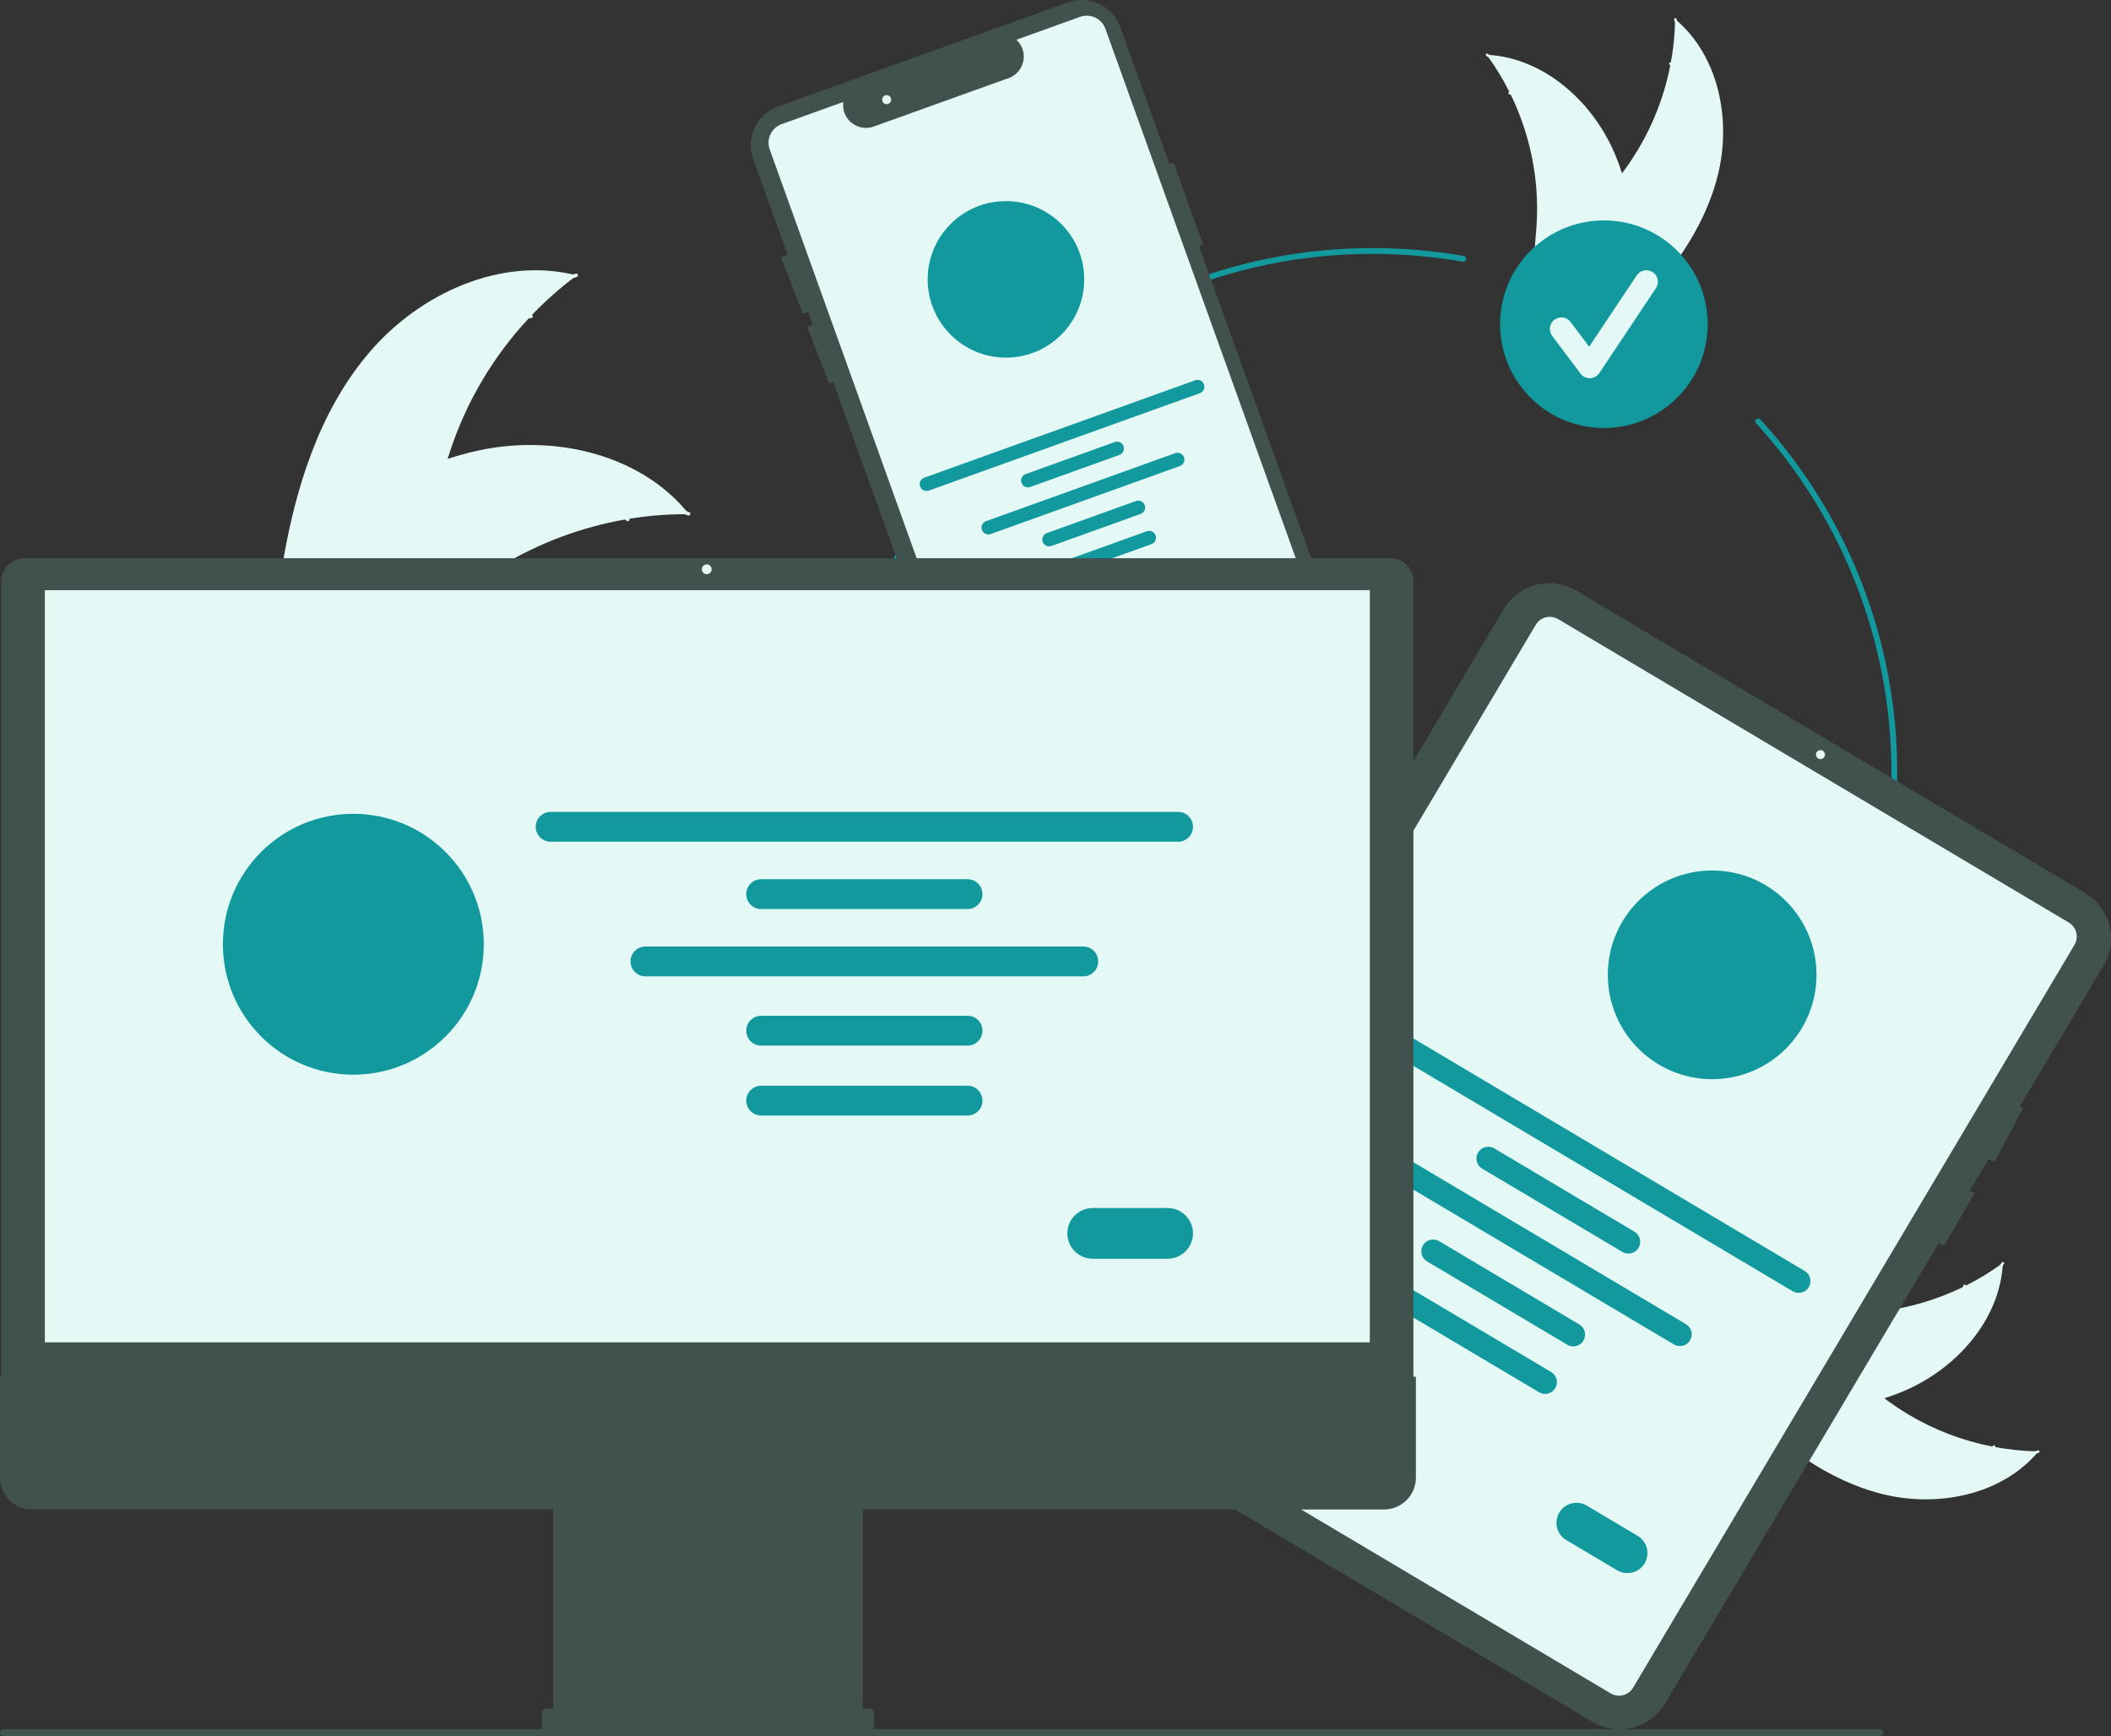 <svg width="214" height="176" viewBox="0 0 214 176" fill="none" xmlns="http://www.w3.org/2000/svg">
<rect x="0" y="0" width="214" height="176" fill="#333333" stroke="none"/>
<g clip-path="url(#clip0)">
<path d="M174.16 17.689C175.528 12.112 174.227 5.608 169.81 1.94C169.724 8.183 167.431 14.195 163.339 18.912C161.754 20.725 159.803 22.577 159.726 24.984C159.678 26.481 160.409 27.92 161.417 29.029C162.424 30.138 163.695 30.968 164.951 31.786L165.135 32.111C169.178 28.033 172.793 23.266 174.16 17.689Z" fill="#E4F9F5"/>
<path d="M169.721 2.021C171.415 6.462 171.667 11.323 170.441 15.915C170.195 16.908 169.793 17.857 169.252 18.725C168.697 19.553 167.93 20.218 167.031 20.651C166.201 21.07 165.303 21.404 164.59 22.018C164.229 22.338 163.94 22.73 163.742 23.169C163.544 23.609 163.441 24.085 163.439 24.567C163.405 25.768 163.804 26.91 164.233 28.012C164.709 29.237 165.224 30.501 165.113 31.842C165.1 32.004 165.353 32.016 165.366 31.853C165.558 29.521 163.974 27.551 163.722 25.288C163.605 24.233 163.805 23.135 164.586 22.365C165.269 21.692 166.194 21.348 167.038 20.93C167.921 20.521 168.691 19.903 169.279 19.128C169.864 18.29 170.301 17.359 170.573 16.374C171.22 14.168 171.516 11.873 171.45 9.574C171.389 6.95 170.881 4.356 169.945 1.903C169.887 1.752 169.664 1.87 169.721 2.021V2.021Z" fill="#E4F9F5"/>
<path d="M170.923 14.46C171.721 14.561 172.53 14.375 173.204 13.935C173.877 13.495 174.373 12.83 174.602 12.059C174.648 11.902 174.407 11.824 174.361 11.981C174.149 12.699 173.688 13.319 173.059 13.727C172.431 14.135 171.677 14.306 170.934 14.207C170.773 14.186 170.762 14.439 170.923 14.46V14.46Z" fill="#E4F9F5"/>
<path d="M167.48 20.493C166.46 19.202 165.965 17.574 166.093 15.934C166.105 15.772 165.853 15.76 165.84 15.923C165.71 17.63 166.229 19.323 167.293 20.664C167.395 20.792 167.581 20.62 167.48 20.493V20.493Z" fill="#E4F9F5"/>
<path d="M171.085 7.091C170.768 7.116 170.449 7.062 170.158 6.934C169.867 6.805 169.612 6.607 169.417 6.356C169.317 6.227 169.131 6.399 169.23 6.527C169.447 6.803 169.729 7.022 170.05 7.164C170.371 7.307 170.723 7.368 171.073 7.343C171.106 7.344 171.139 7.332 171.163 7.309C171.188 7.287 171.203 7.256 171.205 7.223C171.207 7.189 171.195 7.157 171.172 7.132C171.15 7.107 171.118 7.092 171.085 7.091V7.091Z" fill="#E4F9F5"/>
<path d="M150.706 5.55C150.766 5.632 150.826 5.715 150.886 5.799C151.687 6.91 152.397 8.084 153.008 9.31C153.057 9.404 153.105 9.5 153.151 9.595C154.592 12.564 155.47 15.775 155.739 19.064C155.844 20.373 155.851 21.688 155.757 22.998C155.627 24.807 155.343 26.758 155.805 28.454C155.851 28.632 155.909 28.806 155.976 28.977L164.724 32.311C164.748 32.309 164.771 32.308 164.795 32.306L165.138 32.455C165.147 32.388 165.156 32.318 165.165 32.251C165.171 32.212 165.175 32.172 165.181 32.133C165.184 32.107 165.187 32.081 165.191 32.057C165.192 32.048 165.193 32.039 165.194 32.033C165.198 32.009 165.2 31.987 165.203 31.966C165.251 31.575 165.297 31.183 165.34 30.79C165.341 30.788 165.341 30.788 165.34 30.786C165.696 27.796 165.697 24.775 165.342 21.785C165.33 21.696 165.319 21.605 165.303 21.514C165.119 20.181 164.827 18.864 164.429 17.578C164.208 16.875 163.952 16.183 163.662 15.506C162.908 13.756 161.884 12.136 160.628 10.705C158.121 7.853 154.731 5.834 150.992 5.568C150.897 5.561 150.803 5.555 150.706 5.55Z" fill="#E4F9F5"/>
<path d="M150.684 5.669C154.71 8.194 157.838 11.924 159.624 16.329C160.025 17.27 160.275 18.269 160.366 19.288C160.422 20.284 160.21 21.276 159.752 22.163C159.342 22.998 158.826 23.804 158.626 24.724C158.531 25.197 158.536 25.684 158.643 26.154C158.749 26.624 158.953 27.067 159.242 27.452C159.938 28.432 160.944 29.103 161.95 29.725C163.068 30.416 164.24 31.116 164.959 32.253C165.046 32.391 165.255 32.247 165.168 32.11C163.917 30.132 161.465 29.513 159.903 27.858C159.173 27.085 158.673 26.088 158.832 25.004C158.972 24.056 159.504 23.223 159.926 22.382C160.385 21.524 160.627 20.566 160.631 19.593C160.593 18.573 160.381 17.566 160.005 16.616C159.193 14.465 158.048 12.454 156.612 10.658C154.983 8.6 153.015 6.835 150.792 5.44C150.654 5.353 150.547 5.583 150.684 5.669V5.669Z" fill="#E4F9F5"/>
<path d="M159.132 14.877C159.831 14.477 160.364 13.841 160.637 13.085C160.911 12.328 160.906 11.498 160.624 10.745C160.567 10.592 160.327 10.675 160.385 10.827C160.649 11.528 160.653 12.301 160.397 13.005C160.141 13.71 159.642 14.299 158.989 14.668C158.848 14.748 158.991 14.956 159.132 14.877Z" fill="#E4F9F5"/>
<path d="M160.016 21.767C158.425 21.35 157.049 20.348 156.163 18.962C156.076 18.824 155.867 18.968 155.955 19.105C156.879 20.546 158.312 21.585 159.969 22.015C160.127 22.056 160.173 21.807 160.016 21.767V21.767Z" fill="#E4F9F5"/>
<path d="M154.825 8.895C154.587 9.106 154.3 9.255 153.99 9.328C153.681 9.401 153.358 9.395 153.051 9.313C152.893 9.27 152.848 9.519 153.004 9.562C153.344 9.651 153.701 9.657 154.043 9.577C154.385 9.497 154.703 9.335 154.968 9.104C154.994 9.084 155.013 9.055 155.019 9.023C155.025 8.99 155.018 8.956 155 8.928C154.981 8.9 154.952 8.882 154.919 8.875C154.886 8.869 154.852 8.876 154.825 8.895V8.895Z" fill="#E4F9F5"/>
<path d="M139.14 131.524C109.812 131.524 85.952 107.664 85.952 78.337C85.952 49.009 109.812 25.15 139.14 25.15C142.241 25.149 145.335 25.418 148.39 25.951C148.428 25.958 148.464 25.972 148.497 25.992C148.529 26.013 148.558 26.04 148.58 26.072C148.602 26.103 148.618 26.139 148.626 26.177C148.635 26.214 148.636 26.253 148.629 26.291C148.622 26.329 148.608 26.366 148.588 26.398C148.567 26.431 148.54 26.459 148.508 26.482C148.476 26.504 148.441 26.519 148.403 26.528C148.365 26.536 148.326 26.537 148.288 26.53C145.267 26.002 142.207 25.737 139.14 25.737C110.136 25.737 86.54 49.333 86.54 78.337C86.54 107.34 110.136 130.936 139.14 130.936C168.144 130.936 191.74 107.34 191.74 78.337C191.753 65.228 186.858 52.588 178.018 42.907C177.966 42.85 177.939 42.774 177.943 42.696C177.947 42.619 177.981 42.546 178.039 42.494C178.096 42.441 178.172 42.414 178.249 42.417C178.327 42.42 178.4 42.454 178.453 42.511C187.391 52.3 192.341 65.081 192.328 78.337C192.328 107.664 168.468 131.524 139.14 131.524Z" fill="#11999E"/>
<path d="M162.592 43.391C168.404 43.391 173.115 38.68 173.115 32.868C173.115 27.056 168.404 22.345 162.592 22.345C156.78 22.345 152.069 27.056 152.069 32.868C152.069 38.68 156.78 43.391 162.592 43.391Z" fill="#11999E"/>
<path d="M161.156 38.345C160.974 38.345 160.795 38.302 160.633 38.221C160.47 38.14 160.329 38.022 160.22 37.876L157.349 34.048C157.257 33.925 157.19 33.786 157.151 33.637C157.113 33.488 157.105 33.333 157.127 33.181C157.148 33.029 157.2 32.882 157.278 32.75C157.357 32.618 157.46 32.502 157.583 32.41C157.706 32.318 157.846 32.251 157.995 32.212C158.144 32.174 158.299 32.166 158.451 32.188C158.603 32.209 158.75 32.261 158.882 32.339C159.014 32.417 159.13 32.521 159.222 32.644L161.1 35.148L165.924 27.912C166.097 27.655 166.364 27.477 166.668 27.416C166.972 27.356 167.288 27.419 167.545 27.591C167.803 27.762 167.982 28.029 168.044 28.333C168.105 28.637 168.043 28.953 167.872 29.211L162.13 37.823C162.026 37.979 161.887 38.108 161.723 38.198C161.559 38.289 161.376 38.339 161.189 38.344C161.178 38.344 161.167 38.345 161.156 38.345Z" fill="#E4F9F5"/>
<path d="M137.772 70.083L121.544 24.938L121.955 24.79L118.971 16.487L118.559 16.635L113.577 2.774C113.391 2.257 113.105 1.781 112.735 1.374C112.365 0.966 111.918 0.636 111.42 0.402C110.923 0.167 110.384 0.033 109.834 0.007C109.285 -0.019 108.735 0.063 108.218 0.249L78.882 10.794C78.364 10.98 77.888 11.266 77.481 11.636C77.074 12.006 76.743 12.453 76.509 12.951C76.275 13.448 76.14 13.987 76.114 14.537C76.088 15.086 76.17 15.635 76.356 16.153L79.83 25.818L79.18 26.068L81.398 31.827L81.918 31.626L82.379 32.907L81.825 33.12L84.042 38.879L84.467 38.716L100.551 83.462C100.736 83.98 101.022 84.457 101.392 84.864C101.762 85.272 102.208 85.603 102.706 85.837C103.204 86.072 103.744 86.206 104.293 86.231C104.843 86.257 105.393 86.174 105.91 85.987L135.246 75.442C136.291 75.065 137.144 74.289 137.617 73.285C138.09 72.28 138.146 71.128 137.772 70.083Z" fill="#40514E"/>
<path d="M104.367 84.499C103.954 84.498 103.551 84.37 103.214 84.132C102.876 83.894 102.62 83.558 102.48 83.17L78.029 15.151C77.85 14.65 77.876 14.098 78.103 13.616C78.33 13.135 78.739 12.763 79.24 12.583L85.481 10.339L85.472 10.557C85.456 10.937 85.534 11.314 85.698 11.656C85.862 11.998 86.107 12.294 86.413 12.519C86.719 12.744 87.075 12.89 87.451 12.945C87.826 12.999 88.209 12.961 88.566 12.832L102.419 7.853C102.753 7.7 103.047 7.47 103.276 7.183C103.505 6.895 103.663 6.557 103.738 6.197C103.811 5.843 103.8 5.476 103.705 5.127C103.61 4.778 103.434 4.457 103.191 4.189L103.044 4.026L109.492 1.708C109.993 1.529 110.545 1.556 111.026 1.783C111.508 2.009 111.879 2.418 112.06 2.919L135.388 67.814C135.864 69.144 135.793 70.608 135.191 71.885C134.589 73.162 133.505 74.149 132.177 74.628L105.048 84.38C104.829 84.458 104.599 84.499 104.367 84.499V84.499Z" fill="#E4F9F5"/>
<path d="M101.977 36.255C106.359 36.255 109.911 32.702 109.911 28.32C109.911 23.939 106.359 20.387 101.977 20.387C97.595 20.387 94.043 23.939 94.043 28.32C94.043 32.702 97.595 36.255 101.977 36.255Z" fill="#11999E"/>
<path d="M121.638 39.858L94.162 49.735C94.076 49.766 93.985 49.78 93.894 49.776C93.802 49.771 93.713 49.749 93.63 49.71C93.548 49.672 93.474 49.617 93.412 49.549C93.351 49.482 93.303 49.403 93.272 49.317C93.242 49.231 93.228 49.14 93.232 49.049C93.237 48.958 93.259 48.868 93.298 48.786C93.337 48.703 93.392 48.629 93.46 48.568C93.527 48.507 93.606 48.459 93.692 48.429L121.168 38.552C121.341 38.491 121.532 38.5 121.698 38.578C121.864 38.657 121.992 38.798 122.054 38.971C122.117 39.144 122.108 39.335 122.03 39.501C121.951 39.667 121.811 39.796 121.638 39.858V39.858Z" fill="#11999E"/>
<path d="M113.478 46.12L104.441 49.369C104.355 49.4 104.264 49.414 104.173 49.41C104.081 49.406 103.992 49.383 103.909 49.344C103.827 49.306 103.753 49.251 103.691 49.184C103.63 49.116 103.582 49.037 103.552 48.951C103.521 48.865 103.507 48.774 103.511 48.683C103.516 48.592 103.538 48.502 103.577 48.42C103.616 48.337 103.671 48.263 103.739 48.202C103.806 48.141 103.885 48.093 103.971 48.063L113.009 44.814C113.182 44.752 113.373 44.761 113.539 44.84C113.706 44.918 113.834 45.059 113.897 45.233C113.959 45.406 113.95 45.597 113.871 45.763C113.793 45.93 113.652 46.058 113.478 46.12V46.12Z" fill="#11999E"/>
<path d="M115.628 52.101L106.59 55.349C106.505 55.38 106.414 55.394 106.322 55.389C106.231 55.385 106.142 55.363 106.06 55.324C105.977 55.285 105.903 55.23 105.842 55.163C105.781 55.095 105.733 55.017 105.702 54.931C105.672 54.845 105.658 54.754 105.662 54.663C105.667 54.572 105.689 54.483 105.728 54.4C105.767 54.318 105.821 54.244 105.889 54.182C105.956 54.121 106.035 54.074 106.121 54.043L115.158 50.794C115.332 50.732 115.522 50.741 115.689 50.82C115.855 50.898 115.984 51.039 116.046 51.213C116.109 51.386 116.099 51.577 116.021 51.743C115.943 51.91 115.801 52.038 115.628 52.101V52.101Z" fill="#11999E"/>
<path d="M116.729 55.163L107.691 58.412C107.605 58.443 107.514 58.457 107.423 58.453C107.332 58.449 107.242 58.427 107.16 58.388C107.077 58.349 107.003 58.294 106.942 58.227C106.88 58.159 106.833 58.08 106.802 57.994C106.771 57.908 106.757 57.817 106.762 57.726C106.766 57.635 106.788 57.545 106.827 57.463C106.866 57.38 106.921 57.306 106.989 57.245C107.057 57.184 107.136 57.137 107.222 57.106L116.259 53.857C116.345 53.826 116.436 53.812 116.528 53.817C116.619 53.821 116.708 53.843 116.791 53.882C116.873 53.92 116.948 53.975 117.009 54.043C117.07 54.11 117.118 54.189 117.149 54.275C117.18 54.361 117.193 54.452 117.189 54.543C117.184 54.635 117.162 54.724 117.123 54.806C117.084 54.889 117.029 54.963 116.962 55.024C116.894 55.086 116.815 55.133 116.729 55.163L116.729 55.163Z" fill="#11999E"/>
<path d="M119.607 47.247L100.432 54.139C100.346 54.17 100.255 54.184 100.164 54.18C100.073 54.176 99.983 54.153 99.9 54.115C99.818 54.076 99.744 54.021 99.682 53.954C99.621 53.886 99.573 53.807 99.543 53.721C99.512 53.635 99.498 53.544 99.502 53.453C99.507 53.362 99.529 53.273 99.568 53.19C99.607 53.108 99.662 53.033 99.73 52.972C99.797 52.911 99.876 52.864 99.962 52.833L119.137 45.94C119.223 45.909 119.314 45.895 119.405 45.9C119.496 45.904 119.586 45.926 119.668 45.965C119.751 46.004 119.825 46.058 119.887 46.126C119.948 46.193 119.996 46.272 120.026 46.358C120.057 46.444 120.071 46.535 120.067 46.626C120.062 46.718 120.04 46.807 120.001 46.889C119.962 46.972 119.907 47.046 119.839 47.107C119.772 47.169 119.693 47.216 119.607 47.247V47.247Z" fill="#11999E"/>
<path d="M115.744 62.599L112.463 63.779C112.168 63.884 111.844 63.868 111.561 63.735C111.278 63.602 111.06 63.361 110.954 63.067C110.848 62.772 110.863 62.448 110.997 62.165C111.13 61.882 111.37 61.663 111.664 61.557L114.946 60.378C115.24 60.272 115.565 60.288 115.848 60.421C116.131 60.555 116.349 60.795 116.455 61.09C116.561 61.384 116.545 61.708 116.412 61.991C116.279 62.274 116.039 62.493 115.744 62.599V62.599Z" fill="#11999E"/>
<path d="M89.885 10.559C90.137 10.559 90.341 10.355 90.341 10.103C90.341 9.851 90.137 9.646 89.885 9.646C89.633 9.646 89.428 9.851 89.428 10.103C89.428 10.355 89.633 10.559 89.885 10.559Z" fill="#E4F9F5"/>
<path d="M37.403 35.769C42.517 29.748 50.816 25.954 58.467 27.921C51.576 33.051 46.722 40.453 44.764 48.818C44.02 52.046 43.529 55.715 40.907 57.741C39.276 59.002 37.083 59.346 35.035 59.118C32.986 58.889 31.036 58.141 29.112 57.4L28.6 57.457C29.887 49.663 32.288 41.789 37.403 35.769Z" fill="#E4F9F5"/>
<path d="M58.448 28.086C52.132 29.777 46.509 33.416 42.378 38.485C41.47 39.56 40.736 40.772 40.205 42.076C39.729 43.363 39.606 44.754 39.849 46.104C40.05 47.368 40.402 48.637 40.292 49.928C40.227 50.588 40.022 51.226 39.692 51.801C39.362 52.377 38.914 52.876 38.378 53.266C37.067 54.272 35.473 54.748 33.897 55.158C32.148 55.615 30.324 56.061 28.918 57.264C28.748 57.41 28.532 57.137 28.702 56.992C31.148 54.898 34.621 55.075 37.346 53.531C38.617 52.811 39.679 51.703 39.908 50.212C40.108 48.909 39.746 47.599 39.531 46.322C39.275 45.008 39.344 43.651 39.733 42.37C40.196 41.043 40.882 39.805 41.76 38.708C43.699 36.208 46.018 34.028 48.634 32.248C51.608 30.2 54.911 28.675 58.398 27.741C58.614 27.683 58.663 28.028 58.448 28.086H58.448Z" fill="#E4F9F5"/>
<path d="M43.612 36.774C42.856 35.966 42.411 34.915 42.358 33.809C42.306 32.703 42.647 31.614 43.323 30.737C43.46 30.56 43.742 30.765 43.604 30.942C42.974 31.758 42.655 32.772 42.707 33.802C42.758 34.832 43.176 35.809 43.885 36.558C44.039 36.721 43.765 36.936 43.612 36.774H43.612Z" fill="#E4F9F5"/>
<path d="M39.662 45.477C41.923 45.572 44.138 44.812 45.863 43.348C46.034 43.202 46.25 43.475 46.08 43.62C44.281 45.141 41.975 45.927 39.623 45.823C39.398 45.812 39.439 45.467 39.662 45.477V45.477Z" fill="#E4F9F5"/>
<path d="M51.697 30.652C51.925 31.026 52.242 31.338 52.619 31.559C52.997 31.78 53.423 31.904 53.861 31.919C54.085 31.927 54.044 32.273 53.821 32.265C53.338 32.246 52.867 32.109 52.449 31.865C52.032 31.622 51.68 31.28 51.425 30.869C51.397 30.832 51.385 30.787 51.39 30.741C51.395 30.696 51.418 30.654 51.453 30.625C51.489 30.596 51.535 30.583 51.581 30.588C51.627 30.593 51.669 30.617 51.697 30.652V30.652Z" fill="#E4F9F5"/>
<path d="M69.844 52.128C69.704 52.127 69.564 52.127 69.422 52.129C67.537 52.131 65.656 52.286 63.797 52.593C63.653 52.615 63.507 52.639 63.364 52.664C58.892 53.451 54.605 55.062 50.722 57.413C49.177 58.351 47.706 59.404 46.321 60.565C44.409 62.167 42.463 64.058 40.2 64.91C39.965 65.001 39.724 65.078 39.479 65.14L28.709 58.077C28.693 58.048 28.675 58.022 28.658 57.994L28.215 57.731C28.283 57.667 28.354 57.601 28.421 57.536C28.46 57.498 28.501 57.462 28.54 57.424C28.567 57.4 28.593 57.375 28.616 57.351C28.625 57.343 28.634 57.335 28.641 57.329C28.664 57.305 28.687 57.285 28.708 57.264C29.105 56.895 29.505 56.528 29.908 56.164C29.91 56.161 29.91 56.161 29.913 56.16C32.992 53.39 36.33 50.852 39.946 48.901C40.055 48.843 40.165 48.782 40.279 48.726C41.914 47.856 43.617 47.121 45.372 46.528C46.334 46.207 47.311 45.934 48.3 45.712C50.858 45.141 53.489 44.977 56.098 45.224C61.298 45.718 66.283 47.87 69.594 51.823C69.679 51.925 69.761 52.024 69.844 52.128Z" fill="#E4F9F5"/>
<path d="M69.73 52.249C63.669 49.797 56.988 49.316 50.639 50.877C49.266 51.188 47.95 51.715 46.741 52.436C45.586 53.176 44.65 54.213 44.031 55.437C43.431 56.568 42.948 57.793 42.083 58.758C41.634 59.245 41.086 59.632 40.476 59.892C39.866 60.153 39.209 60.282 38.545 60.27C36.893 60.285 35.333 59.704 33.828 59.084C32.157 58.395 30.432 57.653 28.585 57.768C28.361 57.782 28.352 57.433 28.576 57.42C31.79 57.22 34.456 59.453 37.561 59.861C39.01 60.051 40.525 59.806 41.605 58.754C42.55 57.833 43.049 56.57 43.647 55.42C44.233 54.217 45.106 53.175 46.188 52.386C47.356 51.606 48.649 51.03 50.011 50.683C53.064 49.854 56.228 49.51 59.389 49.663C62.996 49.819 66.551 50.59 69.898 51.944C70.105 52.028 69.936 52.332 69.73 52.249L69.73 52.249Z" fill="#E4F9F5"/>
<path d="M52.654 50.254C52.536 49.153 52.814 48.047 53.438 47.132C54.061 46.217 54.99 45.553 56.057 45.26C56.273 45.201 56.375 45.534 56.158 45.593C55.164 45.864 54.299 46.483 53.72 47.336C53.141 48.189 52.886 49.221 53.002 50.245C53.026 50.468 52.678 50.475 52.654 50.254V50.254Z" fill="#E4F9F5"/>
<path d="M44.26 54.824C46.008 56.262 48.233 56.988 50.493 56.858C50.717 56.844 50.725 57.193 50.502 57.206C48.15 57.337 45.836 56.577 44.02 55.077C43.847 54.934 44.088 54.682 44.26 54.824H44.26Z" fill="#E4F9F5"/>
<path d="M62.795 50.234C62.751 50.669 62.817 51.109 62.985 51.513C63.153 51.917 63.419 52.272 63.759 52.548C63.934 52.689 63.693 52.94 63.519 52.8C63.145 52.494 62.852 52.101 62.665 51.655C62.478 51.209 62.403 50.724 62.447 50.243C62.447 50.197 62.465 50.153 62.496 50.12C62.528 50.087 62.571 50.067 62.616 50.064C62.662 50.063 62.707 50.081 62.74 50.112C62.774 50.144 62.793 50.188 62.795 50.234V50.234Z" fill="#E4F9F5"/>
<path d="M190.902 151.484C196.479 152.852 202.983 151.552 206.652 147.134C200.408 147.048 194.396 144.756 189.679 140.663C187.866 139.079 186.014 137.127 183.607 137.05C182.11 137.002 180.671 137.734 179.562 138.741C178.453 139.748 177.623 141.019 176.805 142.275L176.48 142.46C180.558 146.502 185.325 150.117 190.902 151.484Z" fill="#E4F9F5"/>
<path d="M206.57 147.045C202.13 148.74 197.268 148.992 192.676 147.765C191.683 147.519 190.735 147.118 189.866 146.576C189.038 146.021 188.373 145.254 187.941 144.355C187.521 143.525 187.187 142.628 186.573 141.914C186.253 141.553 185.861 141.265 185.422 141.066C184.982 140.868 184.506 140.765 184.024 140.764C182.823 140.729 181.682 141.128 180.579 141.557C179.354 142.034 178.09 142.548 176.749 142.438C176.587 142.424 176.575 142.677 176.738 142.691C179.07 142.882 181.04 141.298 183.303 141.047C184.359 140.93 185.456 141.13 186.226 141.91C186.899 142.593 187.243 143.518 187.661 144.362C188.07 145.245 188.689 146.015 189.463 146.604C190.301 147.188 191.232 147.625 192.217 147.897C194.424 148.544 196.718 148.84 199.017 148.774C201.641 148.714 204.235 148.205 206.688 147.269C206.84 147.212 206.721 146.988 206.57 147.045H206.57Z" fill="#E4F9F5"/>
<path d="M194.131 148.247C194.03 149.046 194.216 149.854 194.656 150.528C195.096 151.202 195.761 151.697 196.532 151.926C196.689 151.972 196.767 151.731 196.611 151.685C195.892 151.474 195.272 151.012 194.864 150.383C194.456 149.755 194.286 149.001 194.384 148.259C194.405 148.097 194.152 148.087 194.131 148.247V148.247Z" fill="#E4F9F5"/>
<path d="M188.098 144.804C189.389 143.785 191.017 143.289 192.657 143.417C192.82 143.43 192.831 143.177 192.668 143.164C190.962 143.035 189.268 143.554 187.927 144.617C187.799 144.719 187.971 144.905 188.098 144.804H188.098Z" fill="#E4F9F5"/>
<path d="M201.501 148.409C201.476 148.092 201.529 147.773 201.658 147.482C201.786 147.191 201.984 146.937 202.235 146.741C202.364 146.641 202.193 146.455 202.065 146.554C201.788 146.772 201.57 147.053 201.427 147.374C201.285 147.696 201.223 148.047 201.248 148.397C201.248 148.431 201.26 148.463 201.282 148.487C201.305 148.512 201.336 148.527 201.369 148.529C201.402 148.531 201.435 148.519 201.46 148.496C201.484 148.474 201.499 148.442 201.501 148.409V148.409Z" fill="#E4F9F5"/>
<path d="M203.041 128.031C202.959 128.091 202.877 128.151 202.792 128.21C201.681 129.012 200.507 129.721 199.281 130.333C199.187 130.381 199.091 130.429 198.996 130.475C196.027 131.917 192.816 132.794 189.527 133.063C188.218 133.169 186.903 133.175 185.593 133.081C183.784 132.952 181.833 132.667 180.137 133.13C179.959 133.176 179.785 133.233 179.614 133.301L176.28 142.048C176.282 142.072 176.283 142.095 176.285 142.119L176.136 142.462C176.203 142.472 176.273 142.48 176.34 142.49C176.379 142.495 176.419 142.499 176.458 142.505C176.484 142.508 176.511 142.511 176.534 142.515C176.543 142.517 176.552 142.518 176.558 142.518C176.582 142.522 176.604 142.524 176.625 142.527C177.016 142.576 177.408 142.621 177.801 142.665C177.803 142.665 177.803 142.665 177.805 142.664C180.795 143.021 183.816 143.021 186.806 142.666C186.895 142.654 186.986 142.643 187.077 142.628C188.411 142.444 189.727 142.151 191.013 141.753C191.716 141.532 192.408 141.277 193.086 140.986C194.835 140.233 196.455 139.209 197.886 137.952C200.738 135.446 202.758 132.055 203.024 128.317C203.03 128.221 203.037 128.127 203.041 128.031Z" fill="#E4F9F5"/>
<path d="M202.923 128.008C200.397 132.034 196.667 135.163 192.263 136.948C191.321 137.349 190.322 137.6 189.303 137.69C188.307 137.746 187.315 137.534 186.428 137.077C185.593 136.667 184.787 136.15 183.867 135.951C183.394 135.855 182.907 135.861 182.437 135.967C181.967 136.073 181.524 136.278 181.139 136.567C180.159 137.262 179.488 138.268 178.866 139.275C178.175 140.392 177.475 141.564 176.338 142.283C176.2 142.371 176.344 142.579 176.481 142.492C178.459 141.241 179.078 138.79 180.734 137.227C181.506 136.498 182.503 135.997 183.587 136.157C184.536 136.296 185.368 136.828 186.209 137.25C187.067 137.709 188.025 137.951 188.998 137.955C190.019 137.917 191.025 137.705 191.975 137.33C194.127 136.518 196.137 135.372 197.933 133.936C199.992 132.308 201.757 130.34 203.152 128.116C203.238 127.979 203.008 127.871 202.923 128.008H202.923Z" fill="#E4F9F5"/>
<path d="M193.715 136.457C194.115 137.155 194.75 137.688 195.507 137.962C196.264 138.235 197.093 138.23 197.847 137.949C197.999 137.891 197.917 137.652 197.764 137.709C197.063 137.973 196.29 137.977 195.586 137.721C194.882 137.465 194.292 136.966 193.923 136.314C193.843 136.172 193.635 136.316 193.715 136.457Z" fill="#E4F9F5"/>
<path d="M186.824 137.34C187.241 135.749 188.243 134.373 189.629 133.488C189.767 133.4 189.624 133.191 189.486 133.279C188.045 134.203 187.006 135.637 186.576 137.294C186.535 137.452 186.784 137.497 186.824 137.34Z" fill="#E4F9F5"/>
<path d="M199.696 132.149C199.485 131.911 199.336 131.624 199.264 131.315C199.191 131.005 199.196 130.682 199.279 130.375C199.321 130.218 199.072 130.173 199.03 130.329C198.94 130.669 198.935 131.025 199.014 131.367C199.094 131.71 199.257 132.027 199.487 132.292C199.507 132.319 199.536 132.337 199.569 132.343C199.601 132.349 199.635 132.343 199.663 132.325C199.691 132.306 199.71 132.277 199.716 132.244C199.722 132.211 199.715 132.177 199.696 132.149V132.149Z" fill="#E4F9F5"/>
<path d="M213.249 97.882L204.745 112.193L205.068 112.363L202.188 117.823L201.589 117.506L199.696 120.688L200.167 120.958L197.081 126.301L196.546 125.992L168.798 172.691C168.07 173.913 166.887 174.796 165.509 175.147C164.13 175.498 162.669 175.288 161.445 174.563L109.859 143.911C108.637 143.183 107.753 142.001 107.403 140.622C107.052 139.244 107.262 137.782 107.987 136.559L152.439 61.75C153.167 60.528 154.349 59.645 155.728 59.294C157.106 58.943 158.568 59.153 159.791 59.878L211.377 90.53C212.599 91.258 213.482 92.441 213.833 93.819C214.184 95.197 213.974 96.659 213.249 97.882V97.882Z" fill="#40514E"/>
<path d="M163.284 171.675L111.516 140.916C111.139 140.691 110.867 140.327 110.759 139.902C110.651 139.477 110.716 139.026 110.939 138.649L155.686 63.343C155.91 62.966 156.275 62.694 156.699 62.586C157.124 62.478 157.575 62.543 157.952 62.766L209.72 93.525C210.096 93.75 210.369 94.114 210.477 94.539C210.585 94.964 210.52 95.415 210.297 95.792L165.55 171.098C165.326 171.475 164.961 171.747 164.536 171.855C164.112 171.963 163.661 171.898 163.284 171.675Z" fill="#E4F9F5"/>
<path d="M184.549 76.956C184.801 76.956 185.005 76.751 185.005 76.499C185.005 76.247 184.801 76.043 184.549 76.043C184.297 76.043 184.092 76.247 184.092 76.499C184.092 76.751 184.297 76.956 184.549 76.956Z" fill="#E4F9F5"/>
<path d="M181.724 130.9L138.511 105.224C138.376 105.144 138.257 105.038 138.163 104.913C138.068 104.787 137.999 104.644 137.96 104.491C137.921 104.339 137.913 104.181 137.935 104.025C137.957 103.869 138.01 103.719 138.09 103.584C138.171 103.449 138.277 103.331 138.403 103.237C138.529 103.143 138.673 103.075 138.825 103.036C138.978 102.998 139.136 102.99 139.292 103.012C139.447 103.035 139.597 103.089 139.732 103.17L182.945 128.846C183.081 128.926 183.199 129.032 183.294 129.157C183.388 129.283 183.457 129.426 183.496 129.579C183.535 129.731 183.544 129.889 183.521 130.045C183.499 130.201 183.446 130.351 183.366 130.486C183.286 130.621 183.179 130.739 183.053 130.833C182.927 130.927 182.784 130.995 182.631 131.034C182.479 131.073 182.32 131.081 182.165 131.058C182.009 131.035 181.859 130.981 181.724 130.9H181.724Z" fill="#11999E"/>
<path d="M164.47 126.922L150.256 118.476C150.121 118.396 150.003 118.29 149.909 118.164C149.815 118.039 149.747 117.896 149.708 117.744C149.669 117.592 149.661 117.433 149.683 117.278C149.706 117.123 149.759 116.973 149.839 116.838C149.919 116.703 150.025 116.586 150.15 116.492C150.276 116.398 150.419 116.329 150.571 116.291C150.723 116.252 150.882 116.244 151.037 116.266C151.192 116.289 151.342 116.341 151.476 116.422L165.69 124.867C165.825 124.947 165.943 125.053 166.037 125.179C166.131 125.305 166.199 125.448 166.238 125.6C166.277 125.752 166.285 125.91 166.263 126.065C166.24 126.221 166.187 126.37 166.107 126.505C166.027 126.64 165.921 126.758 165.796 126.851C165.67 126.945 165.527 127.014 165.375 127.052C165.223 127.091 165.065 127.1 164.909 127.077C164.754 127.055 164.605 127.002 164.47 126.922V126.922Z" fill="#11999E"/>
<path d="M158.881 136.327L144.667 127.881C144.395 127.719 144.198 127.456 144.12 127.149C144.042 126.842 144.089 126.516 144.251 126.244C144.412 125.972 144.676 125.775 144.983 125.696C145.29 125.618 145.615 125.665 145.888 125.827L160.102 134.273C160.237 134.353 160.355 134.459 160.449 134.584C160.543 134.71 160.611 134.853 160.65 135.005C160.688 135.157 160.697 135.315 160.674 135.471C160.652 135.626 160.599 135.775 160.519 135.91C160.439 136.045 160.333 136.163 160.207 136.257C160.081 136.351 159.938 136.419 159.786 136.458C159.634 136.496 159.476 136.505 159.321 136.482C159.165 136.46 159.016 136.407 158.881 136.327V136.327Z" fill="#11999E"/>
<path d="M156.019 141.144L141.805 132.699C141.67 132.619 141.551 132.513 141.457 132.387C141.363 132.261 141.294 132.118 141.255 131.966C141.216 131.814 141.208 131.655 141.23 131.5C141.252 131.344 141.305 131.195 141.386 131.06C141.466 130.925 141.572 130.807 141.698 130.713C141.824 130.619 141.967 130.55 142.119 130.512C142.272 130.473 142.43 130.465 142.586 130.488C142.741 130.511 142.891 130.564 143.025 130.644L157.239 139.09C157.375 139.17 157.494 139.276 157.588 139.401C157.683 139.527 157.751 139.67 157.791 139.823C157.83 139.975 157.838 140.133 157.816 140.289C157.794 140.445 157.741 140.595 157.66 140.73C157.58 140.865 157.474 140.983 157.348 141.077C157.222 141.171 157.078 141.24 156.926 141.278C156.773 141.317 156.615 141.325 156.459 141.302C156.303 141.279 156.154 141.225 156.019 141.144V141.144Z" fill="#11999E"/>
<path d="M169.686 136.295L139.529 118.376C139.258 118.214 139.062 117.95 138.985 117.644C138.908 117.337 138.955 117.013 139.116 116.741C139.278 116.469 139.54 116.273 139.846 116.194C140.153 116.116 140.477 116.162 140.75 116.322L170.907 134.241C171.043 134.321 171.161 134.426 171.256 134.552C171.35 134.678 171.419 134.821 171.458 134.973C171.497 135.126 171.506 135.284 171.484 135.44C171.461 135.596 171.408 135.745 171.328 135.881C171.248 136.016 171.141 136.134 171.015 136.228C170.889 136.322 170.746 136.39 170.593 136.429C170.441 136.467 170.282 136.475 170.127 136.452C169.971 136.429 169.821 136.376 169.686 136.295V136.295Z" fill="#11999E"/>
<path d="M163.938 159.195L158.777 156.129C158.315 155.853 157.98 155.405 157.848 154.883C157.715 154.361 157.795 153.808 158.07 153.345C158.346 152.883 158.793 152.548 159.315 152.415C159.837 152.282 160.39 152.361 160.853 152.635L166.014 155.702C166.477 155.977 166.812 156.425 166.945 156.947C167.078 157.47 166.998 158.023 166.723 158.487C166.448 158.95 166 159.285 165.477 159.418C164.955 159.551 164.402 159.471 163.938 159.195Z" fill="#11999E"/>
<path d="M173.568 109.405C179.41 109.405 184.146 104.669 184.146 98.826C184.146 92.984 179.41 88.248 173.568 88.248C167.725 88.248 162.989 92.984 162.989 98.826C162.989 104.669 167.725 109.405 173.568 109.405Z" fill="#11999E"/>
<path d="M0.125 141.814H143.285V58.934C143.284 58.313 143.037 57.718 142.598 57.279C142.159 56.84 141.563 56.593 140.942 56.592H2.467C1.846 56.593 1.251 56.84 0.811 57.279C0.372 57.718 0.125 58.313 0.125 58.934V141.814Z" fill="#40514E"/>
<path d="M138.862 59.831H4.548V136.083H138.862V59.831Z" fill="#E4F9F5"/>
<path d="M-7.6292e-06 139.572V149.799C-1.226e-05 150.223 0.083 150.643 0.246 151.035C0.408 151.426 0.646 151.782 0.946 152.082C1.245 152.382 1.601 152.62 1.993 152.782C2.385 152.944 2.805 153.028 3.229 153.028H56.068V173.212H55.366C55.311 173.212 55.256 173.223 55.206 173.244C55.155 173.265 55.108 173.296 55.069 173.335C55.031 173.374 55 173.42 54.978 173.471C54.957 173.522 54.947 173.576 54.947 173.631V175.035C54.947 175.09 54.957 175.145 54.978 175.196C55 175.247 55.031 175.293 55.069 175.332C55.108 175.371 55.155 175.402 55.206 175.423C55.256 175.444 55.311 175.455 55.366 175.455H88.168C88.223 175.455 88.278 175.444 88.329 175.423C88.379 175.402 88.426 175.371 88.465 175.332C88.504 175.293 88.534 175.247 88.555 175.196C88.576 175.145 88.587 175.09 88.587 175.035V173.631C88.587 173.576 88.576 173.522 88.555 173.471C88.534 173.42 88.504 173.374 88.465 173.335C88.426 173.296 88.379 173.265 88.329 173.244C88.278 173.223 88.223 173.212 88.168 173.212H87.466V153.028H140.305C140.729 153.028 141.149 152.944 141.541 152.782C141.933 152.62 142.289 152.382 142.588 152.082C142.888 151.782 143.126 151.426 143.288 151.035C143.45 150.643 143.534 150.223 143.534 149.799V139.572L-7.6292e-06 139.572Z" fill="#40514E"/>
<path d="M119.426 85.333H55.82C55.419 85.333 55.035 85.174 54.751 84.89C54.468 84.606 54.309 84.222 54.309 83.821C54.309 83.42 54.468 83.035 54.751 82.752C55.035 82.468 55.419 82.309 55.82 82.309H119.426C119.827 82.309 120.212 82.468 120.495 82.752C120.779 83.035 120.938 83.42 120.938 83.821C120.938 84.222 120.779 84.606 120.495 84.89C120.212 85.174 119.827 85.333 119.426 85.333V85.333Z" fill="#11999E"/>
<path d="M98.084 92.158H77.162C76.761 92.158 76.377 91.998 76.093 91.715C75.81 91.431 75.65 91.047 75.65 90.646C75.65 90.245 75.81 89.86 76.093 89.577C76.377 89.293 76.761 89.134 77.162 89.134H98.084C98.485 89.134 98.87 89.293 99.153 89.577C99.437 89.86 99.596 90.245 99.596 90.646C99.596 91.047 99.437 91.431 99.153 91.715C98.87 91.998 98.485 92.158 98.084 92.158V92.158Z" fill="#11999E"/>
<path d="M98.084 106.001H77.162C76.761 106.001 76.377 105.842 76.093 105.558C75.81 105.275 75.65 104.89 75.65 104.489C75.65 104.088 75.81 103.704 76.093 103.42C76.377 103.137 76.761 102.977 77.162 102.977H98.084C98.485 102.977 98.87 103.137 99.153 103.42C99.437 103.704 99.596 104.088 99.596 104.489C99.596 104.89 99.437 105.275 99.153 105.558C98.87 105.842 98.485 106.001 98.084 106.001Z" fill="#11999E"/>
<path d="M98.084 113.092H77.162C76.964 113.092 76.767 113.053 76.584 112.977C76.4 112.901 76.234 112.789 76.093 112.649C75.953 112.509 75.842 112.342 75.766 112.159C75.69 111.975 75.651 111.779 75.651 111.58C75.651 111.381 75.69 111.185 75.766 111.001C75.842 110.818 75.953 110.651 76.093 110.511C76.234 110.371 76.4 110.259 76.584 110.183C76.767 110.107 76.964 110.068 77.162 110.068H98.084C98.283 110.068 98.479 110.107 98.663 110.183C98.846 110.259 99.013 110.371 99.153 110.511C99.294 110.651 99.405 110.818 99.481 111.001C99.557 111.185 99.596 111.381 99.596 111.58C99.596 111.779 99.557 111.975 99.481 112.159C99.405 112.342 99.294 112.509 99.153 112.649C99.013 112.789 98.846 112.901 98.663 112.977C98.479 113.053 98.283 113.092 98.084 113.092V113.092Z" fill="#11999E"/>
<path d="M109.818 98.982H65.429C65.028 98.982 64.643 98.823 64.36 98.54C64.076 98.256 63.917 97.871 63.917 97.471C63.917 97.07 64.076 96.685 64.36 96.401C64.643 96.118 65.028 95.959 65.429 95.959H109.818C110.219 95.959 110.603 96.118 110.887 96.401C111.17 96.685 111.33 97.07 111.33 97.471C111.33 97.871 111.17 98.256 110.887 98.54C110.603 98.823 110.219 98.982 109.818 98.982V98.982Z" fill="#11999E"/>
<path d="M118.367 127.61H110.771C110.089 127.61 109.435 127.339 108.953 126.857C108.471 126.374 108.2 125.72 108.2 125.039C108.2 124.357 108.471 123.703 108.953 123.221C109.435 122.739 110.089 122.468 110.771 122.468H118.367C119.049 122.468 119.703 122.739 120.185 123.221C120.667 123.703 120.938 124.357 120.938 125.039C120.938 125.72 120.667 126.374 120.185 126.857C119.703 127.339 119.049 127.61 118.367 127.61V127.61Z" fill="#11999E"/>
<path d="M35.819 108.95C43.122 108.95 49.043 103.03 49.043 95.727C49.043 88.424 43.122 82.503 35.819 82.503C28.516 82.503 22.596 88.424 22.596 95.727C22.596 103.03 28.516 108.95 35.819 108.95Z" fill="#11999E"/>
<path d="M190.56 176H0.35C0.257 176 0.169 175.963 0.103 175.897C0.038 175.832 0.001 175.743 0.001 175.65C0.001 175.557 0.038 175.469 0.103 175.403C0.169 175.337 0.257 175.3 0.35 175.3H190.56C190.653 175.3 190.741 175.337 190.807 175.403C190.872 175.469 190.909 175.557 190.909 175.65C190.909 175.743 190.872 175.832 190.807 175.897C190.741 175.963 190.653 176 190.56 176V176Z" fill="#40514E"/>
<path d="M71.642 58.212C71.918 58.212 72.141 57.988 72.141 57.713C72.141 57.438 71.918 57.215 71.642 57.215C71.367 57.215 71.144 57.438 71.144 57.713C71.144 57.988 71.367 58.212 71.642 58.212Z" fill="#E4F9F5"/>
</g>
<defs>
<clipPath id="clip0">
<rect width="214" height="176" fill="white"/>
</clipPath>
</defs>
</svg>
